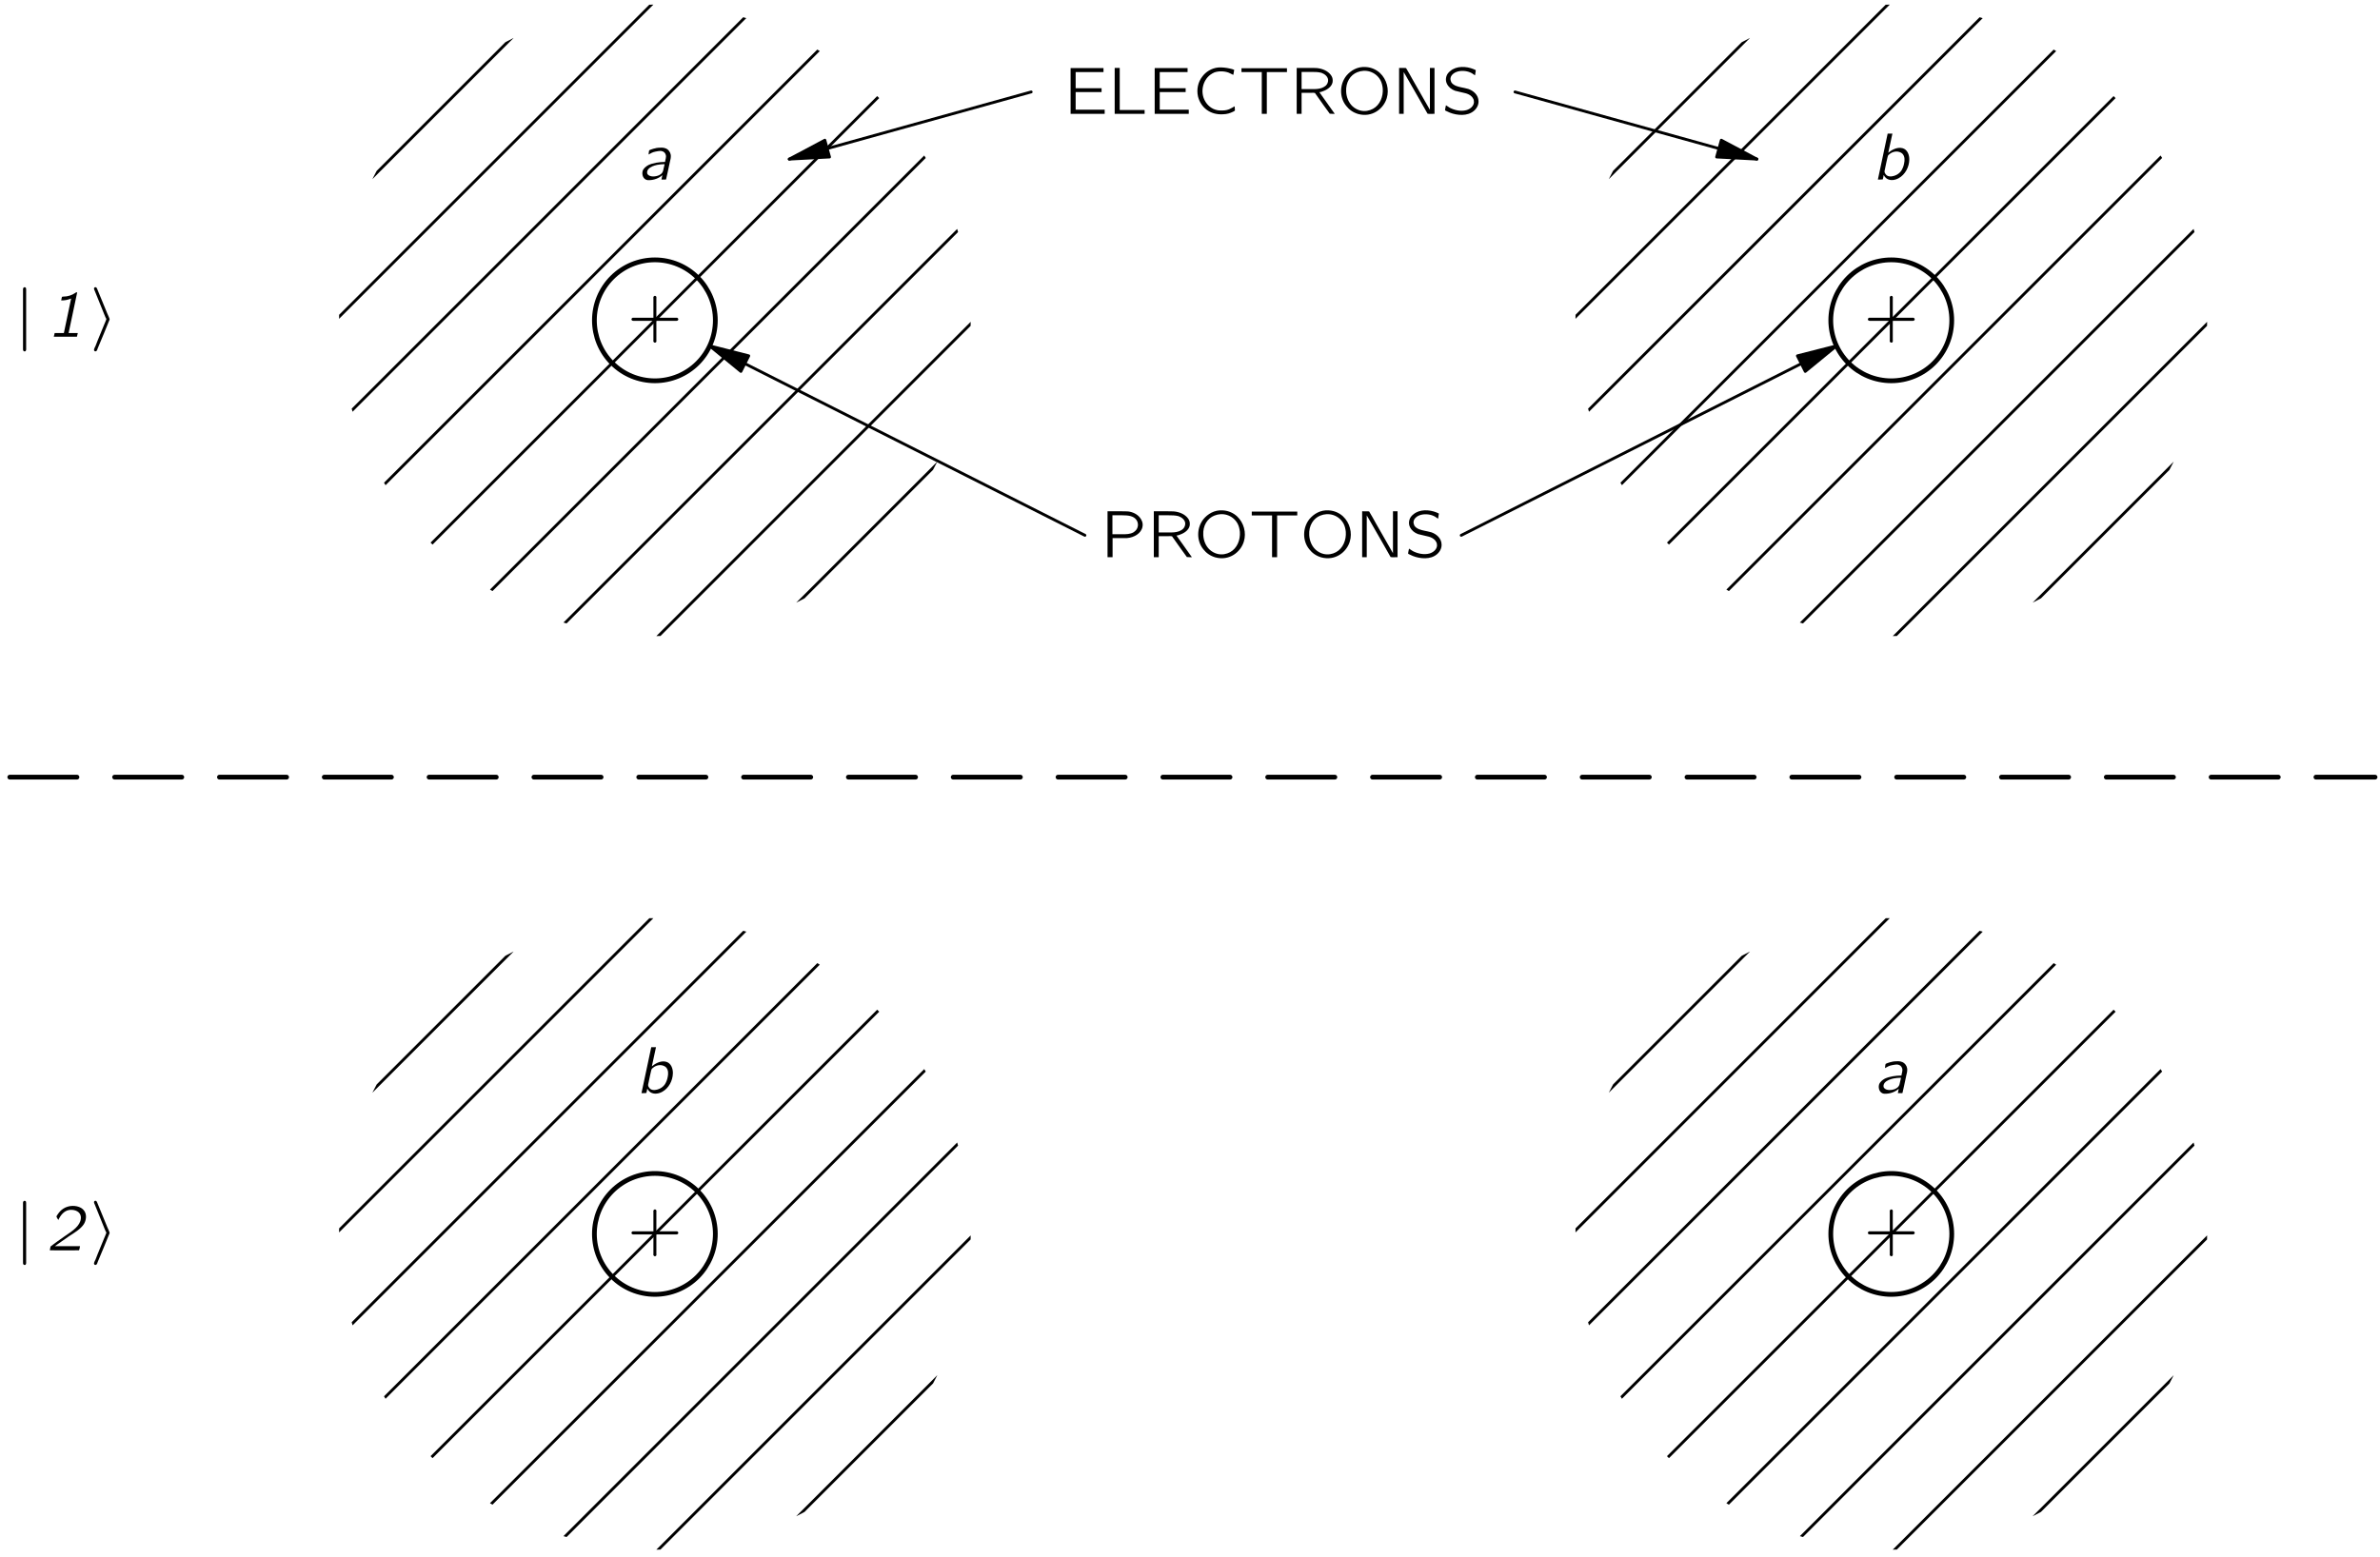 <?xml version="1.0" encoding="UTF-8"?>
<svg xmlns="http://www.w3.org/2000/svg" xmlns:xlink="http://www.w3.org/1999/xlink" width="434pt" height="284pt" viewBox="0 0 251 164" version="1.1">
<defs>
<g>
<symbol overflow="visible" id="glyph0-0">
<path style="stroke:none;" d=""/>
</symbol>
<symbol overflow="visible" id="glyph0-1">
<path style="stroke:none;" d="M 0.984 -5.219 C 0.844 -5.172 0.859 -5.031 0.859 -4.906 L 0.859 1.25 C 0.859 1.359 0.844 1.469 0.953 1.531 C 0.969 1.531 0.984 1.547 1 1.547 C 1.016 1.547 1.031 1.547 1.062 1.547 C 1.219 1.5 1.188 1.312 1.188 1.188 L 1.188 -5 C 1.188 -5.031 1.188 -5.078 1.172 -5.125 C 1.156 -5.188 1.062 -5.234 0.984 -5.219 Z M 0.984 -5.219 "/>
</symbol>
<symbol overflow="visible" id="glyph0-2">
<path style="stroke:none;" d="M 0.531 -5.219 C 0.516 -5.219 0.5 -5.219 0.484 -5.203 C 0.344 -5.109 0.453 -4.938 0.5 -4.828 L 1.484 -2.391 L 1.641 -2.016 C 1.672 -1.969 1.719 -1.906 1.719 -1.844 C 1.719 -1.812 1.5 -1.312 1.438 -1.156 L 0.797 0.406 L 0.578 0.969 C 0.516 1.094 0.453 1.203 0.422 1.328 C 0.391 1.438 0.453 1.547 0.578 1.547 C 0.719 1.531 0.766 1.359 0.797 1.25 C 1.047 0.656 1.859 -1.281 1.984 -1.625 C 2 -1.688 2.062 -1.766 2.062 -1.844 C 2.062 -1.906 1.891 -2.297 1.828 -2.422 C 1.734 -2.672 0.781 -4.969 0.781 -4.969 C 0.734 -5.078 0.688 -5.266 0.531 -5.219 Z M 0.531 -5.219 "/>
</symbol>
<symbol overflow="visible" id="glyph1-0">
<path style="stroke:none;" d=""/>
</symbol>
<symbol overflow="visible" id="glyph1-1">
<path style="stroke:none;" d="M 1.594 -3.828 C 2.016 -3.828 2.297 -3.891 2.641 -4.031 L 1.875 -0.391 L 0.906 -0.391 L 0.812 0 L 3.25 0 L 3.344 -0.391 L 2.375 -0.391 L 3.281 -4.688 C 3.156 -4.688 3.141 -4.672 3.031 -4.594 C 2.734 -4.391 2.297 -4.234 1.828 -4.234 C 1.797 -4.234 1.719 -4.234 1.672 -4.203 C 1.656 -4.188 1.609 -3.922 1.594 -3.828 Z M 1.594 -3.828 "/>
</symbol>
<symbol overflow="visible" id="glyph1-2">
<path style="stroke:none;" d="M 1.297 -3.203 C 1.5 -3.672 1.875 -4.156 2.406 -4.25 C 2.859 -4.328 3.453 -4.188 3.625 -3.719 C 3.703 -3.5 3.672 -3.297 3.609 -3.078 C 3.359 -2.344 2.5 -1.875 1.938 -1.469 C 1.516 -1.188 0.719 -0.594 0.719 -0.594 L 0.562 -0.469 C 0.531 -0.453 0.5 -0.438 0.469 -0.406 C 0.453 -0.375 0.406 -0.094 0.391 0 C 1.406 0 2.484 0.016 3.469 0 C 3.531 -0.125 3.547 -0.281 3.578 -0.438 L 0.922 -0.438 C 1.438 -0.781 1.922 -1.156 2.438 -1.5 C 2.969 -1.844 3.641 -2.234 3.984 -2.766 C 4.234 -3.172 4.312 -3.766 4.016 -4.172 C 3.844 -4.422 3.578 -4.562 3.25 -4.641 C 2.609 -4.781 1.922 -4.594 1.469 -4.109 C 1.359 -3.984 1.266 -3.859 1.172 -3.719 C 1.141 -3.672 1.094 -3.609 1.094 -3.547 C 1.094 -3.516 1.234 -3.266 1.297 -3.203 Z M 1.297 -3.203 "/>
</symbol>
<symbol overflow="visible" id="glyph2-0">
<path style="stroke:none;" d=""/>
</symbol>
<symbol overflow="visible" id="glyph2-1">
<path style="stroke:none;" d="M 2.719 -2 L 0.688 -2 C 0.641 -2 0.578 -2 0.531 -2 C 0.453 -1.969 0.406 -1.906 0.406 -1.844 C 0.406 -1.766 0.453 -1.703 0.531 -1.688 C 0.578 -1.672 0.641 -1.672 0.688 -1.672 L 2.719 -1.672 L 2.719 0.359 C 2.719 0.406 2.703 0.453 2.719 0.516 C 2.75 0.578 2.812 0.625 2.875 0.625 C 2.953 0.625 3.016 0.578 3.031 0.516 C 3.047 0.453 3.031 0.406 3.031 0.359 L 3.031 -1.672 L 5.078 -1.672 C 5.125 -1.672 5.172 -1.672 5.219 -1.688 C 5.297 -1.703 5.344 -1.766 5.344 -1.844 C 5.344 -1.906 5.297 -1.969 5.219 -2 C 5.172 -2 5.125 -2 5.078 -2 L 3.031 -2 L 3.031 -4.031 C 3.031 -4.078 3.047 -4.141 3.031 -4.188 C 3.016 -4.266 2.953 -4.312 2.875 -4.312 C 2.812 -4.312 2.75 -4.266 2.719 -4.188 C 2.703 -4.141 2.719 -4.078 2.719 -4.031 L 2.719 -2 Z M 2.719 -2 "/>
</symbol>
<symbol overflow="visible" id="glyph2-2">
<path style="stroke:none;" d="M 0.734 -4.828 L 0.734 0 L 4.328 0 L 4.328 -0.438 L 1.266 -0.438 L 1.266 -2.297 L 4 -2.297 L 4 -2.703 L 1.266 -2.703 L 1.266 -4.406 L 4.203 -4.406 L 4.203 -4.828 L 0.734 -4.828 Z M 0.734 -4.828 "/>
</symbol>
<symbol overflow="visible" id="glyph2-3">
<path style="stroke:none;" d="M 0.734 -4.844 L 0.734 0 L 3.891 0 L 3.891 -0.406 L 1.266 -0.406 L 1.266 -4.844 L 0.734 -4.844 Z M 0.734 -4.844 "/>
</symbol>
<symbol overflow="visible" id="glyph2-4">
<path style="stroke:none;" d="M 4.516 -0.797 C 4.125 -0.578 3.875 -0.375 3.297 -0.359 C 3.094 -0.359 2.875 -0.344 2.672 -0.391 C 2.109 -0.5 1.641 -0.891 1.375 -1.391 C 0.891 -2.281 1.125 -3.5 1.953 -4.125 C 2.094 -4.219 2.234 -4.312 2.391 -4.375 C 2.859 -4.531 3.422 -4.516 3.891 -4.344 C 4.062 -4.266 4.219 -4.188 4.375 -4.109 C 4.406 -4.281 4.453 -4.469 4.469 -4.641 C 4.328 -4.703 4.172 -4.75 4 -4.781 C 3.672 -4.859 3.172 -4.922 2.797 -4.891 C 2.078 -4.828 1.469 -4.422 1.109 -3.938 C 0.641 -3.344 0.484 -2.547 0.656 -1.812 C 0.953 -0.688 1.906 0.125 3.281 0.047 C 3.734 0.031 4.016 -0.062 4.375 -0.234 C 4.406 -0.266 4.531 -0.312 4.547 -0.344 C 4.562 -0.391 4.516 -0.688 4.516 -0.797 Z M 4.516 -0.797 "/>
</symbol>
<symbol overflow="visible" id="glyph2-5">
<path style="stroke:none;" d="M 0.281 -4.812 L 0.281 -4.406 L 2.422 -4.406 L 2.422 0 L 2.953 0 L 2.953 -4.406 L 5.078 -4.406 L 5.078 -4.812 L 0.281 -4.812 Z M 0.281 -4.812 "/>
</symbol>
<symbol overflow="visible" id="glyph2-6">
<path style="stroke:none;" d="M 0.734 -4.844 L 0.734 0 L 1.25 0 L 1.25 -2.219 L 2.281 -2.219 C 2.422 -2.219 2.547 -2.234 2.656 -2.203 C 2.781 -2.031 2.906 -1.859 3.031 -1.672 C 3.422 -1.125 3.812 -0.562 4.219 -0.016 C 4.391 0 4.578 0 4.75 0 L 4.469 -0.391 L 3.125 -2.281 C 3.25 -2.297 3.391 -2.328 3.516 -2.391 C 4.016 -2.562 4.578 -2.969 4.531 -3.562 C 4.516 -3.797 4.453 -3.938 4.328 -4.109 C 4.016 -4.516 3.484 -4.766 2.875 -4.828 C 2.625 -4.844 2.391 -4.844 2.125 -4.844 L 0.734 -4.844 Z M 1.25 -2.609 L 1.25 -4.422 L 2.297 -4.422 C 2.641 -4.422 3 -4.422 3.344 -4.328 C 3.672 -4.203 4 -3.969 4.047 -3.594 C 4.062 -3.359 3.969 -3.141 3.812 -2.984 C 3.688 -2.875 3.547 -2.797 3.391 -2.734 C 3.047 -2.609 2.688 -2.609 2.328 -2.609 L 1.25 -2.609 Z M 1.25 -2.609 "/>
</symbol>
<symbol overflow="visible" id="glyph2-7">
<path style="stroke:none;" d="M 1 -4.031 C 0.266 -3.125 0.234 -1.75 0.969 -0.844 C 1.281 -0.438 1.703 -0.141 2.234 0.016 C 3.719 0.422 4.922 -0.547 5.25 -1.656 C 5.531 -2.578 5.25 -3.641 4.531 -4.312 C 4.172 -4.641 3.656 -4.906 3.047 -4.938 C 2.125 -5.016 1.422 -4.531 1 -4.031 Z M 3.484 -4.453 C 3.969 -4.297 4.359 -3.969 4.594 -3.531 C 4.734 -3.266 4.797 -2.969 4.828 -2.672 C 4.891 -1.844 4.547 -0.938 3.797 -0.531 C 3.422 -0.328 2.969 -0.234 2.484 -0.344 C 2.156 -0.422 1.859 -0.594 1.641 -0.797 C 1.219 -1.188 1 -1.766 0.969 -2.328 C 0.906 -3.344 1.422 -4.109 2.141 -4.391 C 2.562 -4.562 3.031 -4.594 3.484 -4.453 Z M 3.484 -4.453 "/>
</symbol>
<symbol overflow="visible" id="glyph2-8">
<path style="stroke:none;" d="M 0.75 -4.844 L 0.75 0 L 1.234 0 L 1.234 -4.406 L 1.234 -4.406 L 1.438 -4.062 L 3.016 -1.312 C 3.266 -0.875 3.5 -0.438 3.75 -0.016 C 3.969 0.031 4.25 -0.016 4.484 0 L 4.484 -4.844 L 4 -4.844 L 4 -0.422 L 2.188 -3.594 C 1.953 -4 1.734 -4.438 1.484 -4.828 C 1.281 -4.859 0.984 -4.828 0.75 -4.844 Z M 0.75 -4.844 "/>
</symbol>
<symbol overflow="visible" id="glyph2-9">
<path style="stroke:none;" d="M 0.438 -0.906 C 0.422 -0.844 0.328 -0.406 0.344 -0.375 C 0.359 -0.359 0.391 -0.344 0.406 -0.328 L 0.578 -0.25 C 1.234 0.094 2.359 0.297 3.109 -0.125 C 3.5 -0.328 3.875 -0.766 3.875 -1.297 C 3.875 -2.016 3.297 -2.453 2.797 -2.625 C 2.656 -2.672 2.141 -2.781 2.047 -2.797 C 1.688 -2.875 1.297 -2.969 1.047 -3.266 C 1.016 -3.312 0.984 -3.359 0.969 -3.422 C 0.766 -3.875 1.125 -4.266 1.547 -4.422 C 2 -4.594 2.578 -4.547 2.984 -4.375 C 3.094 -4.328 3.219 -4.266 3.312 -4.188 C 3.375 -4.156 3.438 -4.109 3.5 -4.062 C 3.531 -4.188 3.547 -4.328 3.562 -4.453 C 3.578 -4.547 3.625 -4.609 3.516 -4.641 L 3.344 -4.719 C 2.578 -5.031 1.547 -5.078 0.891 -4.516 C 0.797 -4.453 0.719 -4.359 0.641 -4.266 C 0.438 -3.984 0.344 -3.547 0.547 -3.156 C 0.719 -2.812 1.016 -2.578 1.391 -2.438 C 1.547 -2.391 1.688 -2.359 1.844 -2.328 C 2 -2.281 2.562 -2.172 2.656 -2.125 C 2.922 -2.031 3.188 -1.859 3.312 -1.594 C 3.375 -1.484 3.391 -1.375 3.391 -1.203 C 3.344 -0.781 2.969 -0.5 2.594 -0.391 C 1.984 -0.219 1.297 -0.406 0.844 -0.641 C 0.703 -0.719 0.578 -0.828 0.438 -0.906 Z M 0.438 -0.906 "/>
</symbol>
<symbol overflow="visible" id="glyph2-10">
<path style="stroke:none;" d="M 0.734 -4.844 L 0.734 0 L 1.266 0 L 1.266 -2.016 L 2.297 -2.016 C 2.453 -2.016 2.625 -2.016 2.781 -2.016 C 3.547 -2.078 4.297 -2.516 4.422 -3.219 C 4.5 -3.625 4.328 -3.953 4.141 -4.188 C 3.859 -4.531 3.422 -4.766 2.906 -4.828 C 2.656 -4.844 2.406 -4.844 2.172 -4.844 L 0.734 -4.844 Z M 1.25 -2.422 L 1.25 -4.422 L 2.297 -4.422 C 2.906 -4.422 3.469 -4.359 3.766 -3.953 C 4 -3.641 4 -3.203 3.766 -2.891 C 3.688 -2.781 3.578 -2.703 3.469 -2.625 C 3.109 -2.422 2.703 -2.422 2.328 -2.422 L 1.25 -2.422 Z M 1.25 -2.422 "/>
</symbol>
<symbol overflow="visible" id="glyph3-0">
<path style="stroke:none;" d=""/>
</symbol>
<symbol overflow="visible" id="glyph3-1">
<path style="stroke:none;" d="M 1.203 -2.641 C 1.469 -2.781 1.609 -2.891 1.953 -2.953 C 2.078 -2.984 2.391 -3.031 2.531 -3.016 C 2.766 -2.984 2.953 -2.844 3.016 -2.609 C 3.094 -2.359 2.969 -2.109 2.938 -1.859 C 2.328 -1.859 1.656 -1.75 1.188 -1.531 C 0.938 -1.391 0.672 -1.188 0.578 -0.906 C 0.469 -0.5 0.641 0 1.109 0.062 C 1.75 0.094 2.328 -0.156 2.656 -0.469 L 2.562 0 L 2.922 0 C 3 0 3.062 0.016 3.062 -0.078 C 3.078 -0.125 3.219 -0.781 3.219 -0.781 L 3.453 -1.875 C 3.484 -2.047 3.547 -2.219 3.547 -2.391 C 3.578 -2.703 3.438 -2.984 3.234 -3.156 C 2.984 -3.359 2.672 -3.391 2.359 -3.359 C 2.141 -3.359 1.922 -3.312 1.703 -3.25 C 1.641 -3.234 1.312 -3.125 1.266 -3.078 C 1.25 -3.047 1.203 -2.75 1.203 -2.641 Z M 2.891 -1.625 C 2.875 -1.484 2.828 -1.344 2.797 -1.203 C 2.766 -1.031 2.734 -0.844 2.625 -0.703 C 2.547 -0.594 2.422 -0.516 2.297 -0.453 C 1.938 -0.297 1.375 -0.25 1.125 -0.531 C 0.984 -0.688 1.047 -0.938 1.172 -1.094 C 1.406 -1.359 1.766 -1.469 2.094 -1.547 C 2.359 -1.594 2.625 -1.625 2.891 -1.625 Z M 2.891 -1.625 "/>
</symbol>
<symbol overflow="visible" id="glyph3-2">
<path style="stroke:none;" d="M 1.609 -4.844 L 0.578 0 C 0.75 0 0.938 0 1.094 -0.016 C 1.141 -0.156 1.156 -0.312 1.188 -0.469 L 1.203 -0.469 C 1.266 -0.312 1.422 -0.156 1.547 -0.078 C 1.922 0.141 2.391 0.062 2.766 -0.141 C 3.453 -0.516 3.875 -1.312 3.891 -2.094 C 3.906 -2.578 3.703 -3.172 3.172 -3.312 C 2.578 -3.469 1.969 -3.078 1.672 -2.828 L 2.109 -4.844 L 1.609 -4.844 Z M 3 -2.844 C 3.062 -2.812 3.125 -2.766 3.172 -2.719 C 3.422 -2.453 3.422 -2.047 3.344 -1.703 C 3.297 -1.438 3.203 -1.188 3.062 -0.953 C 2.812 -0.578 2.391 -0.359 1.938 -0.328 C 1.734 -0.328 1.547 -0.375 1.422 -0.531 C 1.375 -0.578 1.281 -0.734 1.281 -0.812 C 1.266 -0.891 1.297 -0.969 1.312 -1.047 C 1.359 -1.297 1.609 -2.469 1.641 -2.516 C 1.672 -2.578 1.75 -2.641 1.812 -2.688 C 2.109 -2.938 2.594 -3.062 3 -2.844 Z M 3 -2.844 "/>
</symbol>
</g>
<clipPath id="clip1">
  <path d="M -180 667 L 432 667 L 432 -125 L -180 -125 L -180 667 Z M -180 667 "/>
</clipPath>
<clipPath id="clip2">
  <path d="M -0.375 164.801 L 251.625 164.801 L 251.625 -0.199 L -0.375 -0.199 L -0.375 164.801 Z M -0.375 164.801 "/>
</clipPath>
<clipPath id="clip3">
  <path d="M 102.371 33.668 C 102.371 24.836 98.863 16.363 92.617 10.117 C 86.371 3.871 77.898 0.363 69.066 0.363 C 60.23 0.363 51.758 3.871 45.512 10.117 C 39.266 16.363 35.758 24.836 35.758 33.668 C 35.758 42.504 39.266 50.973 45.512 57.219 C 51.758 63.465 60.23 66.977 69.066 66.977 C 77.898 66.977 86.371 63.465 92.617 57.219 C 98.863 50.973 102.371 42.504 102.371 33.668 Z M 102.371 33.668 "/>
</clipPath>
<clipPath id="clip4">
  <path d="M -180 667 L 432 667 L 432 -125 L -180 -125 L -180 667 Z M -180 667 "/>
</clipPath>
<clipPath id="clip5">
  <path d="M -0.375 164.801 L 251.625 164.801 L 251.625 -0.199 L -0.375 -0.199 L -0.375 164.801 Z M -0.375 164.801 "/>
</clipPath>
<clipPath id="clip6">
  <path d="M 232.766 33.668 C 232.766 24.836 229.254 16.363 223.008 10.117 C 216.762 3.871 208.293 0.363 199.457 0.363 C 190.625 0.363 182.152 3.871 175.906 10.117 C 169.66 16.363 166.152 24.836 166.152 33.668 C 166.152 42.504 169.66 50.973 175.906 57.219 C 182.152 63.465 190.625 66.977 199.457 66.977 C 208.293 66.977 216.762 63.465 223.008 57.219 C 229.254 50.973 232.766 42.504 232.766 33.668 Z M 232.766 33.668 "/>
</clipPath>
<clipPath id="clip7">
  <path d="M -180 667 L 432 667 L 432 -125 L -180 -125 L -180 667 Z M -180 667 "/>
</clipPath>
<clipPath id="clip8">
  <path d="M -0.375 164.801 L 251.625 164.801 L 251.625 -0.199 L -0.375 -0.199 L -0.375 164.801 Z M -0.375 164.801 "/>
</clipPath>
<clipPath id="clip9">
  <path d="M 102.371 130.047 C 102.371 121.215 98.863 112.742 92.617 106.496 C 86.371 100.25 77.898 96.738 69.066 96.738 C 60.23 96.738 51.758 100.25 45.512 106.496 C 39.266 112.742 35.758 121.215 35.758 130.047 C 35.758 138.883 39.266 147.352 45.512 153.598 C 51.758 159.844 60.23 163.355 69.066 163.355 C 77.898 163.355 86.371 159.844 92.617 153.598 C 98.863 147.352 102.371 138.883 102.371 130.047 Z M 102.371 130.047 "/>
</clipPath>
<clipPath id="clip10">
  <path d="M -180 667 L 432 667 L 432 -125 L -180 -125 L -180 667 Z M -180 667 "/>
</clipPath>
<clipPath id="clip11">
  <path d="M -0.375 164.801 L 251.625 164.801 L 251.625 -0.199 L -0.375 -0.199 L -0.375 164.801 Z M -0.375 164.801 "/>
</clipPath>
<clipPath id="clip12">
  <path d="M 232.766 130.047 C 232.766 121.215 229.254 112.742 223.008 106.496 C 216.762 100.25 208.293 96.738 199.457 96.738 C 190.625 96.738 182.152 100.25 175.906 106.496 C 169.66 112.742 166.152 121.215 166.152 130.047 C 166.152 138.883 169.66 147.352 175.906 153.598 C 182.152 159.844 190.625 163.355 199.457 163.355 C 208.293 163.355 216.762 159.844 223.008 153.598 C 229.254 147.352 232.766 138.883 232.766 130.047 Z M 232.766 130.047 "/>
</clipPath>
<clipPath id="clip13">
  <path d="M -180 667 L 432 667 L 432 -125 L -180 -125 L -180 667 Z M -180 667 "/>
</clipPath>
<clipPath id="clip14">
  <path d="M -0.375 164.801 L 251.625 164.801 L 251.625 -0.199 L -0.375 -0.199 L -0.375 164.801 Z M -0.375 164.801 "/>
</clipPath>
<clipPath id="clip15">
  <path d="M -180 667 L 432 667 L 432 -125 L -180 -125 L -180 667 Z M -180 667 "/>
</clipPath>
</defs>
<g id="surface0">
<g clip-path="url(#clip1)" clip-rule="nonzero">
<g clip-path="url(#clip2)" clip-rule="nonzero">
<g clip-path="url(#clip3)" clip-rule="nonzero">
<path style="fill:none;stroke-width:3;stroke-linecap:round;stroke-linejoin:round;stroke:rgb(0%,0%,0%);stroke-opacity:1;stroke-miterlimit:10;" d="M 683.369 851.301 L 1154.424 1322.356 " transform="matrix(0.1,0,0,-0.1,-0.376,164.802)"/>
<path style="fill:none;stroke-width:3;stroke-linecap:round;stroke-linejoin:round;stroke:rgb(0%,0%,0%);stroke-opacity:1;stroke-miterlimit:10;" d="M 627.276 907.434 L 1098.291 1378.489 " transform="matrix(0.1,0,0,-0.1,-0.376,164.802)"/>
<path style="fill:none;stroke-width:3;stroke-linecap:round;stroke-linejoin:round;stroke:rgb(0%,0%,0%);stroke-opacity:1;stroke-miterlimit:10;" d="M 571.143 963.567 L 1042.158 1434.582 " transform="matrix(0.1,0,0,-0.1,-0.376,164.802)"/>
<path style="fill:none;stroke-width:3;stroke-linecap:round;stroke-linejoin:round;stroke:rgb(0%,0%,0%);stroke-opacity:1;stroke-miterlimit:10;" d="M 515.01 1019.7 L 986.065 1490.715 " transform="matrix(0.1,0,0,-0.1,-0.376,164.802)"/>
<path style="fill:none;stroke-width:3;stroke-linecap:round;stroke-linejoin:round;stroke:rgb(0%,0%,0%);stroke-opacity:1;stroke-miterlimit:10;" d="M 458.877 1075.793 L 929.932 1546.848 " transform="matrix(0.1,0,0,-0.1,-0.376,164.802)"/>
<path style="fill:none;stroke-width:3;stroke-linecap:round;stroke-linejoin:round;stroke:rgb(0%,0%,0%);stroke-opacity:1;stroke-miterlimit:10;" d="M 402.783 1131.926 L 873.799 1602.981 " transform="matrix(0.1,0,0,-0.1,-0.376,164.802)"/>
<path style="fill:none;stroke-width:3;stroke-linecap:round;stroke-linejoin:round;stroke:rgb(0%,0%,0%);stroke-opacity:1;stroke-miterlimit:10;" d="M 346.651 1188.059 L 817.666 1659.075 " transform="matrix(0.1,0,0,-0.1,-0.376,164.802)"/>
<path style="fill:none;stroke-width:3;stroke-linecap:round;stroke-linejoin:round;stroke:rgb(0%,0%,0%);stroke-opacity:1;stroke-miterlimit:10;" d="M 290.518 1244.192 L 761.533 1715.207 " transform="matrix(0.1,0,0,-0.1,-0.376,164.802)"/>
<path style="fill:none;stroke-width:3;stroke-linecap:round;stroke-linejoin:round;stroke:rgb(0%,0%,0%);stroke-opacity:1;stroke-miterlimit:10;" d="M 234.385 1300.286 L 705.44 1771.34 " transform="matrix(0.1,0,0,-0.1,-0.376,164.802)"/>
</g>
</g>
</g>
<g clip-path="url(#clip4)" clip-rule="nonzero">
<g clip-path="url(#clip5)" clip-rule="nonzero">
<g clip-path="url(#clip6)" clip-rule="nonzero">
<path style="fill:none;stroke-width:3;stroke-linecap:round;stroke-linejoin:round;stroke:rgb(0%,0%,0%);stroke-opacity:1;stroke-miterlimit:10;" d="M 1987.315 851.301 L 2458.369 1322.356 " transform="matrix(0.1,0,0,-0.1,-0.376,164.802)"/>
<path style="fill:none;stroke-width:3;stroke-linecap:round;stroke-linejoin:round;stroke:rgb(0%,0%,0%);stroke-opacity:1;stroke-miterlimit:10;" d="M 1931.182 907.434 L 2402.237 1378.489 " transform="matrix(0.1,0,0,-0.1,-0.376,164.802)"/>
<path style="fill:none;stroke-width:3;stroke-linecap:round;stroke-linejoin:round;stroke:rgb(0%,0%,0%);stroke-opacity:1;stroke-miterlimit:10;" d="M 1875.088 963.567 L 2346.104 1434.582 " transform="matrix(0.1,0,0,-0.1,-0.376,164.802)"/>
<path style="fill:none;stroke-width:3;stroke-linecap:round;stroke-linejoin:round;stroke:rgb(0%,0%,0%);stroke-opacity:1;stroke-miterlimit:10;" d="M 1818.955 1019.7 L 2289.971 1490.715 " transform="matrix(0.1,0,0,-0.1,-0.376,164.802)"/>
<path style="fill:none;stroke-width:3;stroke-linecap:round;stroke-linejoin:round;stroke:rgb(0%,0%,0%);stroke-opacity:1;stroke-miterlimit:10;" d="M 1762.822 1075.793 L 2233.877 1546.848 " transform="matrix(0.1,0,0,-0.1,-0.376,164.802)"/>
<path style="fill:none;stroke-width:3;stroke-linecap:round;stroke-linejoin:round;stroke:rgb(0%,0%,0%);stroke-opacity:1;stroke-miterlimit:10;" d="M 1706.69 1131.926 L 2177.744 1602.981 " transform="matrix(0.1,0,0,-0.1,-0.376,164.802)"/>
<path style="fill:none;stroke-width:3;stroke-linecap:round;stroke-linejoin:round;stroke:rgb(0%,0%,0%);stroke-opacity:1;stroke-miterlimit:10;" d="M 1650.596 1188.059 L 2121.612 1659.075 " transform="matrix(0.1,0,0,-0.1,-0.376,164.802)"/>
<path style="fill:none;stroke-width:3;stroke-linecap:round;stroke-linejoin:round;stroke:rgb(0%,0%,0%);stroke-opacity:1;stroke-miterlimit:10;" d="M 1594.463 1244.192 L 2065.479 1715.207 " transform="matrix(0.1,0,0,-0.1,-0.376,164.802)"/>
<path style="fill:none;stroke-width:3;stroke-linecap:round;stroke-linejoin:round;stroke:rgb(0%,0%,0%);stroke-opacity:1;stroke-miterlimit:10;" d="M 1538.33 1300.286 L 2009.346 1771.34 " transform="matrix(0.1,0,0,-0.1,-0.376,164.802)"/>
</g>
</g>
</g>
<g clip-path="url(#clip7)" clip-rule="nonzero">
<g clip-path="url(#clip8)" clip-rule="nonzero">
<g clip-path="url(#clip9)" clip-rule="nonzero">
<path style="fill:none;stroke-width:3;stroke-linecap:round;stroke-linejoin:round;stroke:rgb(0%,0%,0%);stroke-opacity:1;stroke-miterlimit:10;" d="M 683.369 -112.449 L 1154.424 358.567 " transform="matrix(0.1,0,0,-0.1,-0.376,164.802)"/>
<path style="fill:none;stroke-width:3;stroke-linecap:round;stroke-linejoin:round;stroke:rgb(0%,0%,0%);stroke-opacity:1;stroke-miterlimit:10;" d="M 627.276 -56.316 L 1098.291 414.7 " transform="matrix(0.1,0,0,-0.1,-0.376,164.802)"/>
<path style="fill:none;stroke-width:3;stroke-linecap:round;stroke-linejoin:round;stroke:rgb(0%,0%,0%);stroke-opacity:1;stroke-miterlimit:10;" d="M 571.143 -0.222 L 1042.158 470.832 " transform="matrix(0.1,0,0,-0.1,-0.376,164.802)"/>
<path style="fill:none;stroke-width:3;stroke-linecap:round;stroke-linejoin:round;stroke:rgb(0%,0%,0%);stroke-opacity:1;stroke-miterlimit:10;" d="M 515.01 55.911 L 986.065 526.926 " transform="matrix(0.1,0,0,-0.1,-0.376,164.802)"/>
<path style="fill:none;stroke-width:3;stroke-linecap:round;stroke-linejoin:round;stroke:rgb(0%,0%,0%);stroke-opacity:1;stroke-miterlimit:10;" d="M 458.877 112.043 L 929.932 583.059 " transform="matrix(0.1,0,0,-0.1,-0.376,164.802)"/>
<path style="fill:none;stroke-width:3;stroke-linecap:round;stroke-linejoin:round;stroke:rgb(0%,0%,0%);stroke-opacity:1;stroke-miterlimit:10;" d="M 402.783 168.176 L 873.799 639.192 " transform="matrix(0.1,0,0,-0.1,-0.376,164.802)"/>
<path style="fill:none;stroke-width:3;stroke-linecap:round;stroke-linejoin:round;stroke:rgb(0%,0%,0%);stroke-opacity:1;stroke-miterlimit:10;" d="M 346.651 224.27 L 817.666 695.325 " transform="matrix(0.1,0,0,-0.1,-0.376,164.802)"/>
<path style="fill:none;stroke-width:3;stroke-linecap:round;stroke-linejoin:round;stroke:rgb(0%,0%,0%);stroke-opacity:1;stroke-miterlimit:10;" d="M 290.518 280.403 L 761.533 751.457 " transform="matrix(0.1,0,0,-0.1,-0.376,164.802)"/>
<path style="fill:none;stroke-width:3;stroke-linecap:round;stroke-linejoin:round;stroke:rgb(0%,0%,0%);stroke-opacity:1;stroke-miterlimit:10;" d="M 234.385 336.536 L 705.44 807.551 " transform="matrix(0.1,0,0,-0.1,-0.376,164.802)"/>
</g>
</g>
</g>
<g clip-path="url(#clip10)" clip-rule="nonzero">
<g clip-path="url(#clip11)" clip-rule="nonzero">
<g clip-path="url(#clip12)" clip-rule="nonzero">
<path style="fill:none;stroke-width:3;stroke-linecap:round;stroke-linejoin:round;stroke:rgb(0%,0%,0%);stroke-opacity:1;stroke-miterlimit:10;" d="M 1987.315 -112.449 L 2458.369 358.567 " transform="matrix(0.1,0,0,-0.1,-0.376,164.802)"/>
<path style="fill:none;stroke-width:3;stroke-linecap:round;stroke-linejoin:round;stroke:rgb(0%,0%,0%);stroke-opacity:1;stroke-miterlimit:10;" d="M 1931.182 -56.316 L 2402.237 414.7 " transform="matrix(0.1,0,0,-0.1,-0.376,164.802)"/>
<path style="fill:none;stroke-width:3;stroke-linecap:round;stroke-linejoin:round;stroke:rgb(0%,0%,0%);stroke-opacity:1;stroke-miterlimit:10;" d="M 1875.088 -0.222 L 2346.104 470.832 " transform="matrix(0.1,0,0,-0.1,-0.376,164.802)"/>
<path style="fill:none;stroke-width:3;stroke-linecap:round;stroke-linejoin:round;stroke:rgb(0%,0%,0%);stroke-opacity:1;stroke-miterlimit:10;" d="M 1818.955 55.911 L 2289.971 526.926 " transform="matrix(0.1,0,0,-0.1,-0.376,164.802)"/>
<path style="fill:none;stroke-width:3;stroke-linecap:round;stroke-linejoin:round;stroke:rgb(0%,0%,0%);stroke-opacity:1;stroke-miterlimit:10;" d="M 1762.822 112.043 L 2233.877 583.059 " transform="matrix(0.1,0,0,-0.1,-0.376,164.802)"/>
<path style="fill:none;stroke-width:3;stroke-linecap:round;stroke-linejoin:round;stroke:rgb(0%,0%,0%);stroke-opacity:1;stroke-miterlimit:10;" d="M 1706.69 168.176 L 2177.744 639.192 " transform="matrix(0.1,0,0,-0.1,-0.376,164.802)"/>
<path style="fill:none;stroke-width:3;stroke-linecap:round;stroke-linejoin:round;stroke:rgb(0%,0%,0%);stroke-opacity:1;stroke-miterlimit:10;" d="M 1650.596 224.27 L 2121.612 695.325 " transform="matrix(0.1,0,0,-0.1,-0.376,164.802)"/>
<path style="fill:none;stroke-width:3;stroke-linecap:round;stroke-linejoin:round;stroke:rgb(0%,0%,0%);stroke-opacity:1;stroke-miterlimit:10;" d="M 1594.463 280.403 L 2065.479 751.457 " transform="matrix(0.1,0,0,-0.1,-0.376,164.802)"/>
<path style="fill:none;stroke-width:3;stroke-linecap:round;stroke-linejoin:round;stroke:rgb(0%,0%,0%);stroke-opacity:1;stroke-miterlimit:10;" d="M 1538.33 336.536 L 2009.346 807.551 " transform="matrix(0.1,0,0,-0.1,-0.376,164.802)"/>
</g>
</g>
</g>
<g clip-path="url(#clip13)" clip-rule="nonzero">
<g clip-path="url(#clip14)" clip-rule="nonzero">
<path style="fill:none;stroke-width:5;stroke-linecap:butt;stroke-linejoin:round;stroke:rgb(0%,0%,0%);stroke-opacity:1;stroke-miterlimit:10;" d="M 758.174 1311.34 C 758.174 1328.254 751.455 1344.465 739.502 1356.418 C 727.549 1368.372 711.338 1375.129 694.424 1375.129 C 677.471 1375.129 661.26 1368.372 649.307 1356.418 C 637.354 1344.465 630.635 1328.254 630.635 1311.34 C 630.635 1294.426 637.354 1278.176 649.307 1266.223 C 661.26 1254.27 677.471 1247.551 694.424 1247.551 C 711.338 1247.551 727.549 1254.27 739.502 1266.223 C 751.455 1278.176 758.174 1294.426 758.174 1311.34 Z M 758.174 1311.34 " transform="matrix(0.1,0,0,-0.1,-0.376,164.802)"/>
<path style="fill:none;stroke-width:5;stroke-linecap:butt;stroke-linejoin:round;stroke:rgb(0%,0%,0%);stroke-opacity:1;stroke-miterlimit:10;" d="M 2062.119 1311.34 C 2062.119 1328.254 2055.401 1344.465 2043.447 1356.418 C 2031.494 1368.372 2015.244 1375.129 1998.33 1375.129 C 1981.416 1375.129 1965.205 1368.372 1953.252 1356.418 C 1941.299 1344.465 1934.541 1328.254 1934.541 1311.34 C 1934.541 1294.426 1941.299 1278.176 1953.252 1266.223 C 1965.205 1254.27 1981.416 1247.551 1998.33 1247.551 C 2015.244 1247.551 2031.494 1254.27 2043.447 1266.223 C 2055.401 1278.176 2062.119 1294.426 2062.119 1311.34 Z M 2062.119 1311.34 " transform="matrix(0.1,0,0,-0.1,-0.376,164.802)"/>
<path style="fill:none;stroke-width:5;stroke-linecap:butt;stroke-linejoin:round;stroke:rgb(0%,0%,0%);stroke-opacity:1;stroke-miterlimit:10;" d="M 758.174 347.551 C 758.174 364.465 751.455 380.676 739.502 392.668 C 727.549 404.622 711.338 411.34 694.424 411.34 C 677.471 411.34 661.26 404.622 649.307 392.668 C 637.354 380.676 630.635 364.465 630.635 347.551 C 630.635 330.637 637.354 314.426 649.307 302.434 C 661.26 290.481 677.471 283.762 694.424 283.762 C 711.338 283.762 727.549 290.481 739.502 302.434 C 751.455 314.426 758.174 330.637 758.174 347.551 Z M 758.174 347.551 " transform="matrix(0.1,0,0,-0.1,-0.376,164.802)"/>
<path style="fill:none;stroke-width:5;stroke-linecap:butt;stroke-linejoin:round;stroke:rgb(0%,0%,0%);stroke-opacity:1;stroke-miterlimit:10;" d="M 2062.119 347.551 C 2062.119 364.465 2055.401 380.676 2043.447 392.668 C 2031.494 404.622 2015.244 411.34 1998.33 411.34 C 1981.416 411.34 1965.205 404.622 1953.252 392.668 C 1941.299 380.676 1934.541 364.465 1934.541 347.551 C 1934.541 330.637 1941.299 314.426 1953.252 302.434 C 1965.205 290.481 1981.416 283.762 1998.33 283.762 C 2015.244 283.762 2031.494 290.481 2043.447 302.434 C 2055.401 314.426 2062.119 330.637 2062.119 347.551 Z M 2062.119 347.551 " transform="matrix(0.1,0,0,-0.1,-0.376,164.802)"/>
<path style="fill:none;stroke-width:5;stroke-linecap:round;stroke-linejoin:round;stroke:rgb(0%,0%,0%);stroke-opacity:1;stroke-dasharray:70.866,39.685;stroke-miterlimit:10;" d="M 14.072 829.426 L 2508.565 829.426 " transform="matrix(0.1,0,0,-0.1,-0.376,164.802)"/>
<path style="fill:none;stroke-width:3;stroke-linecap:round;stroke-linejoin:round;stroke:rgb(0%,0%,0%);stroke-opacity:1;stroke-miterlimit:10;" d="M 1601.494 1552.278 L 1856.612 1481.418 " transform="matrix(0.1,0,0,-0.1,-0.376,164.802)"/>
<path style=" stroke:none;fill-rule:nonzero;fill:rgb(0%,0%,0%);fill-opacity:1;" d="M 181.039 16.438 L 185.285 16.66 L 181.531 14.664 "/>
<path style="fill:none;stroke-width:3;stroke-linecap:round;stroke-linejoin:round;stroke:rgb(0%,0%,0%);stroke-opacity:1;stroke-miterlimit:10;" d="M 1814.151 1483.645 L 1856.612 1481.418 L 1819.072 1501.379 L 1814.151 1483.645 Z M 1814.151 1483.645 " transform="matrix(0.1,0,0,-0.1,-0.376,164.802)"/>
<path style="fill:none;stroke-width:3;stroke-linecap:round;stroke-linejoin:round;stroke:rgb(0%,0%,0%);stroke-opacity:1;stroke-miterlimit:10;" d="M 1091.26 1552.278 L 836.143 1481.418 " transform="matrix(0.1,0,0,-0.1,-0.376,164.802)"/>
<path style=" stroke:none;fill-rule:nonzero;fill:rgb(0%,0%,0%);fill-opacity:1;" d="M 86.992 14.664 L 83.238 16.66 L 87.484 16.438 "/>
<path style="fill:none;stroke-width:3;stroke-linecap:round;stroke-linejoin:round;stroke:rgb(0%,0%,0%);stroke-opacity:1;stroke-miterlimit:10;" d="M 873.682 1501.379 L 836.143 1481.418 L 878.604 1483.645 L 873.682 1501.379 Z M 873.682 1501.379 " transform="matrix(0.1,0,0,-0.1,-0.376,164.802)"/>
<path style="fill:none;stroke-width:3;stroke-linecap:round;stroke-linejoin:round;stroke:rgb(0%,0%,0%);stroke-opacity:1;stroke-miterlimit:10;" d="M 1147.94 1084.543 L 752.197 1284.387 " transform="matrix(0.1,0,0,-0.1,-0.376,164.802)"/>
<path style=" stroke:none;fill-rule:nonzero;fill:rgb(0%,0%,0%);fill-opacity:1;" d="M 78.965 37.414 L 74.844 36.363 L 78.137 39.059 "/>
<path style="fill:none;stroke-width:3;stroke-linecap:round;stroke-linejoin:round;stroke:rgb(0%,0%,0%);stroke-opacity:1;stroke-miterlimit:10;" d="M 793.408 1273.879 L 752.197 1284.387 L 785.127 1257.434 L 793.408 1273.879 Z M 793.408 1273.879 " transform="matrix(0.1,0,0,-0.1,-0.376,164.802)"/>
<path style="fill:none;stroke-width:3;stroke-linecap:round;stroke-linejoin:round;stroke:rgb(0%,0%,0%);stroke-opacity:1;stroke-miterlimit:10;" d="M 1544.815 1084.543 L 1940.557 1284.387 " transform="matrix(0.1,0,0,-0.1,-0.376,164.802)"/>
<path style=" stroke:none;fill-rule:nonzero;fill:rgb(0%,0%,0%);fill-opacity:1;" d="M 190.387 39.059 L 193.68 36.363 L 189.559 37.414 "/>
<path style="fill:none;stroke-width:3;stroke-linecap:round;stroke-linejoin:round;stroke:rgb(0%,0%,0%);stroke-opacity:1;stroke-miterlimit:10;" d="M 1907.627 1257.434 L 1940.557 1284.387 L 1899.346 1273.879 L 1907.627 1257.434 Z M 1907.627 1257.434 " transform="matrix(0.1,0,0,-0.1,-0.376,164.802)"/>
</g>
</g>
<g clip-path="url(#clip15)" clip-rule="nonzero">
<g style="fill:rgb(0%,0%,0%);fill-opacity:1;">
  <use xlink:href="#glyph0-1" x="1.569" y="35.398"/>
</g>
<g style="fill:rgb(0%,0%,0%);fill-opacity:1;">
  <use xlink:href="#glyph1-1" x="4.862" y="35.398"/>
</g>
<g style="fill:rgb(0%,0%,0%);fill-opacity:1;">
  <use xlink:href="#glyph0-2" x="9.498" y="35.398"/>
</g>
<g style="fill:rgb(0%,0%,0%);fill-opacity:1;">
  <use xlink:href="#glyph2-1" x="66.191" y="35.398"/>
</g>
<g style="fill:rgb(0%,0%,0%);fill-opacity:1;">
  <use xlink:href="#glyph2-1" x="196.585" y="35.398"/>
</g>
<g style="fill:rgb(0%,0%,0%);fill-opacity:1;">
  <use xlink:href="#glyph3-1" x="67.197" y="18.818"/>
</g>
<g style="fill:rgb(0%,0%,0%);fill-opacity:1;">
  <use xlink:href="#glyph3-2" x="197.467" y="18.818"/>
</g>
<g style="fill:rgb(0%,0%,0%);fill-opacity:1;">
  <use xlink:href="#glyph2-2" x="112.174" y="11.885"/>
  <use xlink:href="#glyph2-3" x="116.823" y="11.885"/>
  <use xlink:href="#glyph2-2" x="121.042" y="11.885"/>
  <use xlink:href="#glyph2-4" x="125.691" y="11.885"/>
  <use xlink:href="#glyph2-5" x="130.648" y="11.885"/>
  <use xlink:href="#glyph2-6" x="136.019" y="11.885"/>
  <use xlink:href="#glyph2-7" x="141" y="11.885"/>
  <use xlink:href="#glyph2-8" x="146.802" y="11.885"/>
  <use xlink:href="#glyph2-9" x="152.056" y="11.885"/>
</g>
<g style="fill:rgb(0%,0%,0%);fill-opacity:1;">
  <use xlink:href="#glyph2-10" x="116.069" y="58.657"/>
  <use xlink:href="#glyph2-6" x="120.951" y="58.657"/>
  <use xlink:href="#glyph2-7" x="125.931" y="58.657"/>
  <use xlink:href="#glyph2-5" x="131.734" y="58.657"/>
  <use xlink:href="#glyph2-7" x="137.104" y="58.657"/>
  <use xlink:href="#glyph2-8" x="142.906" y="58.657"/>
  <use xlink:href="#glyph2-9" x="148.161" y="58.657"/>
</g>
<g style="fill:rgb(0%,0%,0%);fill-opacity:1;">
  <use xlink:href="#glyph0-1" x="1.569" y="131.776"/>
</g>
<g style="fill:rgb(0%,0%,0%);fill-opacity:1;">
  <use xlink:href="#glyph1-2" x="4.862" y="131.776"/>
</g>
<g style="fill:rgb(0%,0%,0%);fill-opacity:1;">
  <use xlink:href="#glyph0-2" x="9.498" y="131.776"/>
</g>
<g style="fill:rgb(0%,0%,0%);fill-opacity:1;">
  <use xlink:href="#glyph2-1" x="66.191" y="131.776"/>
</g>
<g style="fill:rgb(0%,0%,0%);fill-opacity:1;">
  <use xlink:href="#glyph2-1" x="196.585" y="131.776"/>
</g>
<g style="fill:rgb(0%,0%,0%);fill-opacity:1;">
  <use xlink:href="#glyph3-2" x="67.073" y="115.196"/>
</g>
<g style="fill:rgb(0%,0%,0%);fill-opacity:1;">
  <use xlink:href="#glyph3-1" x="197.591" y="115.196"/>
</g>
</g>
</g>
</svg>
